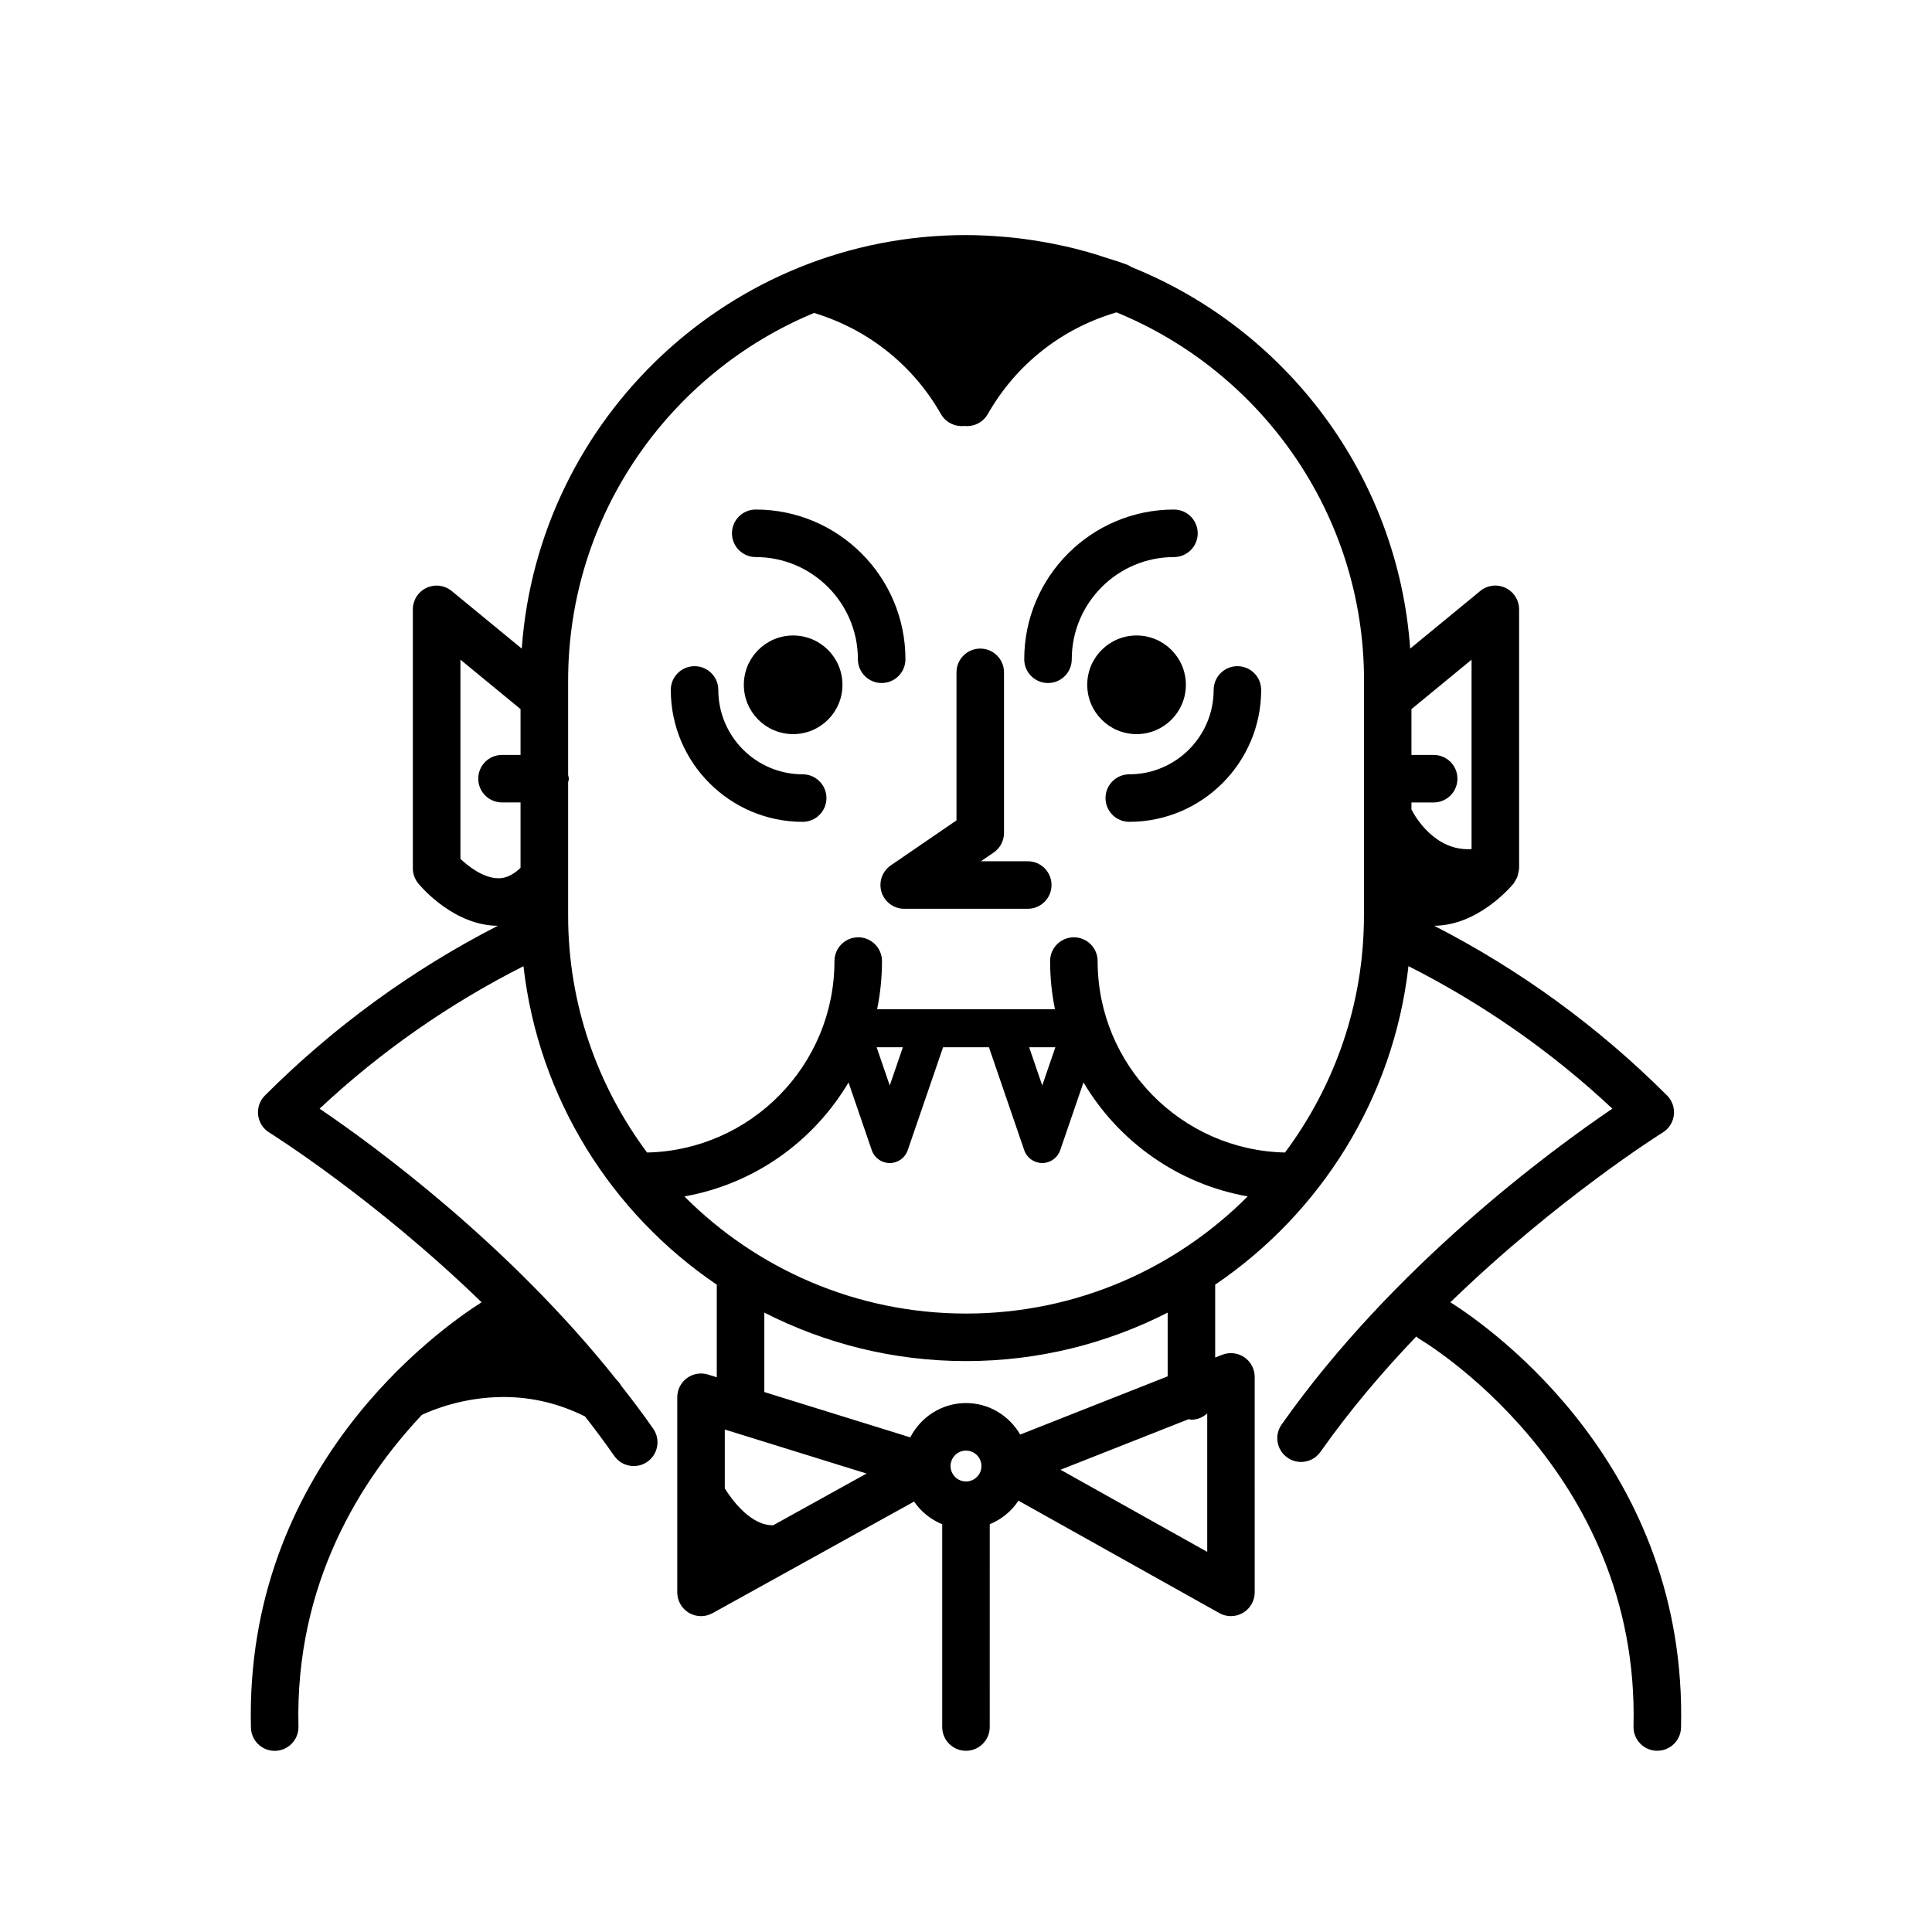 <?xml version="1.0" encoding="UTF-8"?>
<!-- The Best Svg Icon site in the world: iconSvg.co, Visit us! https://iconsvg.co -->
<svg fill="#000000" width="800px" height="800px" version="1.1" viewBox="144 144 512 512" xmlns="http://www.w3.org/2000/svg">
 <g>
  <path d="m416.37 372.24h-12.418l3.387-2.316c1.711-1.176 2.734-3.121 2.734-5.195v-42.551c0-3.477-2.82-6.297-6.297-6.297-3.477 0-6.297 2.82-6.297 6.297v39.23l-17.418 11.934c-2.273 1.562-3.269 4.422-2.453 7.059 0.816 2.637 3.254 4.434 6.016 4.434h32.746c3.477 0 6.297-2.82 6.297-6.297 0.004-3.477-2.82-6.297-6.297-6.297z"/>
  <path d="m455.11 291.63c3.477 0 6.297-2.82 6.297-6.297 0-3.477-2.82-6.297-6.297-6.297-21.879 0-39.676 17.793-39.676 39.676 0 3.477 2.82 6.297 6.297 6.297 3.477 0 6.297-2.82 6.297-6.297 0.004-14.934 12.156-27.082 27.082-27.082z"/>
  <path d="m383.95 318.71c0-21.879-17.793-39.676-39.676-39.676-3.477 0-6.297 2.82-6.297 6.297s2.82 6.297 6.297 6.297c14.934 0 27.078 12.148 27.078 27.078 0 3.477 2.82 6.297 6.297 6.297 3.481 0.008 6.301-2.809 6.301-6.293z"/>
  <path d="m367.26 325.48c0 7.219-5.852 13.07-13.07 13.07s-13.066-5.852-13.066-13.07 5.848-13.07 13.066-13.07 13.07 5.852 13.07 13.07"/>
  <path d="m458.27 325.48c0 7.219-5.852 13.07-13.07 13.07s-13.07-5.852-13.07-13.07 5.852-13.07 13.07-13.07 13.07 5.852 13.07 13.07"/>
  <path d="m465.63 326.84c0 12.328-10.027 22.359-22.359 22.359-3.477 0-6.297 2.82-6.297 6.297 0 3.477 2.82 6.297 6.297 6.297 19.27 0 34.953-15.68 34.953-34.953 0-3.477-2.82-6.297-6.297-6.297-3.477 0-6.297 2.82-6.297 6.297z"/>
  <path d="m356.72 349.2c-12.328 0-22.359-10.031-22.359-22.359 0-3.477-2.82-6.297-6.297-6.297-3.477 0-6.297 2.82-6.297 6.297 0 19.277 15.68 34.953 34.953 34.953 3.477 0 6.297-2.82 6.297-6.297 0-3.473-2.816-6.297-6.297-6.297z"/>
  <path d="m528.37 489.11c28.465-27.574 55.895-44.75 56.281-44.988 1.633-1.012 2.715-2.715 2.938-4.629 0.223-1.91-0.438-3.82-1.797-5.176-18.242-18.242-39.012-33.332-61.723-44.98 11.527-0.086 20.117-10.07 21.07-11.215 0.18-0.223 0.273-0.492 0.418-0.734 0.168-0.277 0.336-0.523 0.469-0.82 0.18-0.43 0.277-0.871 0.359-1.328 0.055-0.309 0.141-0.586 0.156-0.902 0-0.082 0.039-0.152 0.039-0.23l-0.004-68.625c0-2.434-1.406-4.656-3.606-5.691-2.207-1.047-4.801-0.727-6.691 0.828l-18.566 15.266c-3.273-45.906-32.895-84.625-73.805-101.08-0.48-0.316-0.984-0.59-1.527-0.766-1.879-0.719-3.812-1.266-5.723-1.879-0.66-0.215-1.316-0.449-1.977-0.648-1.57-0.48-3.133-0.938-4.719-1.344-2.379-0.625-4.781-1.164-7.219-1.641-0.91-0.176-1.812-0.336-2.727-0.488-3.004-0.52-6.035-0.934-9.109-1.211-0.238-0.023-0.473-0.035-0.715-0.055-3.371-0.293-6.766-0.473-10.207-0.473-62.242 0-113.36 48.43-117.71 109.59l-18.566-15.266c-1.891-1.551-4.484-1.875-6.691-0.828-2.203 1.039-3.606 3.254-3.606 5.691v68.625c0 1.465 0.516 2.883 1.441 4.016 0.945 1.145 9.543 11.133 21.07 11.215-22.707 11.648-43.473 26.738-61.715 44.98-1.367 1.359-2.023 3.266-1.797 5.18 0.223 1.91 1.305 3.617 2.938 4.625 0.395 0.246 27.809 17.391 56.285 44.984-11.566 7.356-62.832 43.887-61.129 112.74 0.09 3.426 2.887 6.141 6.293 6.141h0.16c3.473-0.09 6.223-2.977 6.141-6.453-0.945-38.152 16.781-65.668 32.711-82.586 2.719-1.285 11-4.731 21.699-4.731 7.535 0 14.766 1.773 21.531 5.148 2.66 3.406 5.254 6.883 7.738 10.449 1.223 1.762 3.184 2.699 5.176 2.699 1.238 0 2.492-0.363 3.594-1.129 2.852-1.988 3.559-5.914 1.57-8.766-2.727-3.914-5.582-7.691-8.5-11.41-0.316-0.562-0.715-1.074-1.18-1.512-28.555-35.93-64.078-61.953-78.734-71.891 16.207-15.18 34.363-27.805 54.027-37.762 3.981 35.066 23.367 65.527 51.227 84.402v24.539l-2.309-0.719c-1.918-0.594-3.984-0.242-5.602 0.941-1.613 1.188-2.562 3.066-2.562 5.074v51.711c0 2.227 1.18 4.297 3.098 5.426 0.984 0.578 2.09 0.871 3.199 0.871 1.047 0 2.102-0.262 3.047-0.785l53.414-29.578c1.832 2.672 4.422 4.769 7.457 6.016v53.734c0 3.477 2.82 6.297 6.297 6.297 3.477 0 6.297-2.82 6.297-6.297l0.004-53.742c3.117-1.281 5.773-3.465 7.613-6.246l53.234 29.797c0.953 0.535 2.016 0.801 3.074 0.801 1.102 0 2.207-0.293 3.184-0.867 1.93-1.133 3.113-3.199 3.113-5.43l-0.004-57.102c0-2.086-1.031-4.035-2.754-5.203-1.723-1.176-3.918-1.426-5.856-0.656l-1.863 0.734v-19.32c27.859-18.879 47.246-49.34 51.227-84.41 19.66 9.961 37.824 22.586 54.035 37.77-16.223 11.004-58.035 41.664-87.652 83.703-2.004 2.84-1.324 6.769 1.523 8.77 1.102 0.777 2.367 1.152 3.621 1.152 1.98 0 3.926-0.934 5.148-2.672 7.766-11.02 16.496-21.281 25.398-30.582 0.207 0.152 0.336 0.363 0.57 0.5 0.586 0.336 58.688 34.336 56.992 102.84-0.086 3.477 2.664 6.367 6.141 6.453h0.16c3.406 0 6.203-2.715 6.293-6.141 1.699-68.828-49.543-105.36-61.125-112.72zm5.609-120.09c-9.875 0.648-15.164-9.02-15.809-10.293-0.031-0.066-0.09-0.102-0.121-0.156v-1.914h5.891c3.477 0 6.297-2.82 6.297-6.297s-2.82-6.297-6.297-6.297h-5.891v-12.141l15.93-13.098zm-267.96-50.199 15.93 13.098v12.141h-4.914c-3.477 0-6.297 2.82-6.297 6.297 0 3.477 2.82 6.297 6.297 6.297h4.914v17.324c-2.867 2.762-5.082 2.766-5.879 2.766-3.805 0-7.777-2.977-10.051-5.141zm82.887 229.39c-6.016 0.117-11.039-6.898-12.828-9.766v-15.609l37.57 11.664zm47.004-15.695c0-2.258 1.832-4.09 4.09-4.09 2.258 0 4.09 1.832 4.09 4.09 0.004 2.258-1.832 4.09-4.086 4.09-2.258 0-4.094-1.832-4.094-4.09zm29.141 0.98 33.973-13.41c0.246 0.031 0.469 0.145 0.727 0.145 1.617 0 3.059-0.656 4.176-1.656v36.684zm28.395-24.75-39.082 15.426c-2.891-4.969-8.211-8.348-14.359-8.348-6.449 0-11.996 3.719-14.773 9.09l-38.676-12.004v-21.055c16.062 8.191 34.215 12.848 53.445 12.848 19.23 0 37.387-4.656 53.445-12.848l-0.004 16.891zm-53.441-16.641c-29.137 0-55.539-11.879-74.645-31.043 18.52-3.266 34.254-14.582 43.508-30.203l6.16 17.957c0.699 2.035 2.613 3.406 4.766 3.406 2.152 0 4.066-1.367 4.762-3.402l9.371-27.293h12.148l9.359 27.285c0.699 2.035 2.613 3.406 4.766 3.406 2.152 0 4.066-1.367 4.762-3.402l6.172-17.973c9.254 15.633 24.992 26.949 43.516 30.215-19.105 19.168-45.512 31.047-74.645 31.047zm-23.688-70.578h6.957l-3.481 10.137zm40.414 0h6.957l-3.481 10.137zm88.73-34.871c0 23.531-7.844 45.211-20.918 62.773-27.484-0.609-49.66-23.113-49.66-50.738 0-3.477-2.82-6.297-6.297-6.297-3.477 0-6.297 2.82-6.297 6.297 0 4.367 0.441 8.641 1.289 12.762h-47.133c0.848-4.121 1.289-8.395 1.289-12.762 0-3.477-2.82-6.297-6.297-6.297-3.477 0-6.297 2.82-6.297 6.297 0 27.625-22.176 50.129-49.66 50.738-13.078-17.562-20.918-39.242-20.918-62.773v-35.352c0.051-0.316 0.191-0.609 0.191-0.945s-0.141-0.629-0.191-0.945v-25.059c0-43.887 26.965-81.562 65.18-97.422 14.281 4.336 26.184 13.766 33.621 26.809 1.289 2.258 3.769 3.387 6.203 3.141 0.242 0.023 0.488 0.039 0.73 0.039 2.191 0 4.312-1.145 5.477-3.18 7.535-13.234 19.617-22.703 34.113-26.965 38.438 15.758 65.598 53.531 65.598 97.574l-0.008 62.305z"/>
 </g>
</svg>
